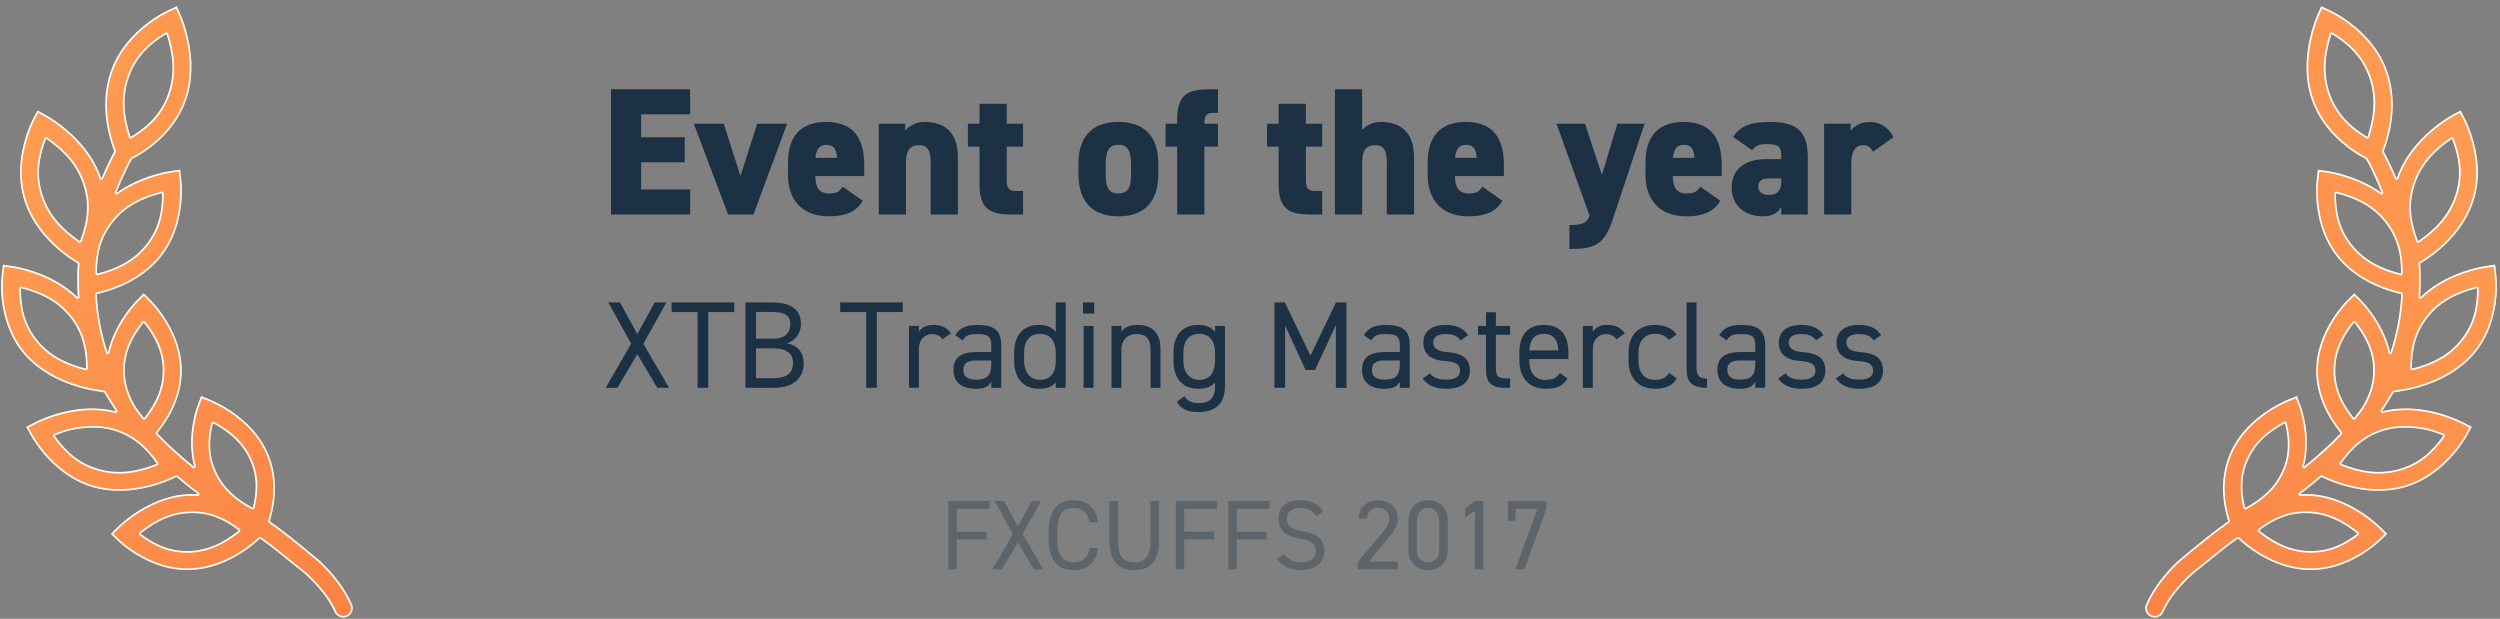 <?xml version="1.0" encoding="UTF-8" standalone="no"?>
<svg width="303px" height="75px" viewBox="0 0 303 75" version="1.1" xmlns="http://www.w3.org/2000/svg" xmlns:xlink="http://www.w3.org/1999/xlink">
    <rect x="0" y="0" width="303" height="75" fill="#808080" stroke="none"/>
    <!-- Generator: Sketch 48.2 (47327) - http://www.bohemiancoding.com/sketch -->
    <title>award_masterclass</title>
    <desc>Created with Sketch.</desc>
    <defs>
        <linearGradient x1="100%" y1="100%" x2="1.672%" y2="0%" id="linearGradient-1">
            <stop stop-color="#F98344" offset="0%"></stop>
            <stop stop-color="#FF9F54" offset="100%"></stop>
        </linearGradient>
        <path d="M21.437,0.756 L20.366,1.255 C20.366,1.255 15.232,3.548 13.455,8.571 C11.953,12.814 13.376,17.042 13.875,18.316 C13.63,18.756 13.07,19.809 12.281,21.645 C10.632,16.649 5.576,13.962 5.576,13.962 L4.544,13.391 L3.997,14.437 C3.997,14.437 1.342,19.338 2.974,24.364 C4.479,28.997 8.755,31.547 9.44,31.934 C9.369,32.665 9.361,33.28 9.37,33.774 C9.364,34.664 9.391,35.364 9.436,36.052 C6.186,32.857 1.523,32.254 1.523,32.254 L0.356,32.083 L0.214,33.257 C0.214,33.257 -0.524,38.619 2.686,42.633 C5.898,46.647 11.446,47.354 11.446,47.354 L12.614,47.525 C13.069,48.294 13.556,49.093 14.071,49.866 C12.883,49.558 11.699,49.467 10.587,49.517 C7.052,49.678 4.229,51.197 4.229,51.197 L3.181,51.739 L3.748,52.774 C3.748,52.774 6.319,57.654 11.354,59.074 C16.363,60.486 21.337,57.829 21.389,57.801 C22.067,58.369 22.747,58.936 23.438,59.467 C23.637,59.62 23.837,59.762 24.036,59.913 C23.705,59.887 23.367,59.874 23.022,59.883 C18.051,60.016 14.276,63.875 14.276,63.875 L13.432,64.703 L14.282,65.524 C14.282,65.524 17.979,69.22 22.95,69.089 C27.575,68.965 31.032,65.732 31.51,65.265 C32.823,66.2 33.545,66.788 37,69.572 C38.591,71.046 39.834,72.548 40.554,74.165 C40.721,74.541 41.076,74.799 41.485,74.843 C41.894,74.886 42.296,74.708 42.538,74.375 C42.78,74.042 42.826,73.605 42.659,73.229 C41.799,71.298 40.463,69.605 38.831,68.027 C35.848,65.524 34.217,64.242 32.686,63.176 C33.082,61.942 34.014,58.28 32.349,54.683 C30.329,50.317 25.465,48.449 25.465,48.449 L24.372,48.004 L23.953,49.108 C23.953,49.108 22.511,52.74 23.539,56.586 C21.966,55.314 20.447,53.976 19.062,52.504 C20.174,51.132 22.03,48.349 22.03,44.909 C22.03,40.021 18.238,36.372 18.238,36.372 L17.424,35.555 L16.61,36.372 C16.61,36.372 13.891,39 13.061,42.777 C12.335,40.634 11.865,38.275 11.723,35.647 C13.46,35.248 17.115,34.094 19.496,31.118 C22.706,27.104 21.967,21.742 21.967,21.742 L21.826,20.568 L20.658,20.739 C20.658,20.739 17.136,21.193 14.08,23.41 C15.009,21.098 15.785,19.632 15.974,19.286 C16.836,18.861 20.949,16.657 22.545,12.147 C24.323,7.124 21.909,1.84 21.909,1.84 L21.437,0.756 Z M20.177,4.107 C20.656,5.579 21.421,8.417 20.373,11.38 C19.34,14.299 17.103,15.839 15.823,16.612 C15.344,15.139 14.579,12.302 15.627,9.338 C16.66,6.42 18.897,4.879 20.177,4.107 Z M5.585,16.816 C6.854,17.691 9.151,19.453 10.108,22.401 C11.051,25.304 10.228,27.852 9.688,29.238 C8.418,28.363 6.122,26.601 5.165,23.653 C4.222,20.75 5.044,18.202 5.585,16.816 Z M19.644,23.41 C19.655,24.872 19.511,27.408 17.696,29.679 C15.849,31.988 13.219,32.8 11.75,33.169 C11.739,31.708 11.883,29.17 13.7,26.899 C15.547,24.589 18.176,23.779 19.644,23.41 Z M2.538,34.926 C4.007,35.295 6.635,36.105 8.482,38.414 C10.299,40.685 10.443,43.223 10.432,44.684 C8.963,44.315 6.333,43.503 4.485,41.194 C2.671,38.923 2.527,36.387 2.538,34.926 Z M17.424,39.089 C18.313,40.203 19.727,42.216 19.727,44.909 C19.727,47.569 18.351,49.557 17.46,50.68 C17.134,50.277 16.817,49.864 16.511,49.441 C15.799,48.301 15.121,46.773 15.121,44.909 C15.121,42.216 16.535,40.203 17.424,39.089 Z M25.811,51.285 C27.083,51.975 29.154,53.261 30.26,55.651 C31.344,57.994 30.972,60.21 30.644,61.563 C29.372,60.874 27.302,59.588 26.196,57.198 C25.111,54.854 25.484,52.638 25.811,51.285 Z M10.718,51.845 C11.684,51.792 12.69,51.86 13.657,52.133 C16.543,52.947 18.179,55 19.028,56.211 C17.604,56.775 14.912,57.683 11.979,56.856 C9.094,56.043 7.457,53.99 6.609,52.779 C7.563,52.4 8.753,51.953 10.718,51.845 Z M23.083,62.186 C25.825,62.113 27.819,63.43 28.955,64.294 C27.795,65.216 25.68,66.714 22.889,66.788 C20.147,66.86 18.151,65.542 17.015,64.678 C18.174,63.756 20.291,62.261 23.083,62.186 Z" id="path-2"></path>
        <linearGradient x1="100%" y1="100%" x2="2.328%" y2="0.668%" id="linearGradient-3">
            <stop stop-color="#F98344" offset="0%"></stop>
            <stop stop-color="#FF9F54" offset="100%"></stop>
        </linearGradient>
        <path d="M21.437,0.756 L20.366,1.255 C20.366,1.255 15.232,3.548 13.455,8.571 C11.953,12.814 13.376,17.042 13.875,18.316 C13.63,18.756 13.07,19.809 12.281,21.645 C10.632,16.649 5.576,13.962 5.576,13.962 L4.544,13.391 L3.997,14.437 C3.997,14.437 1.342,19.338 2.974,24.364 C4.479,28.997 8.755,31.547 9.44,31.934 C9.369,32.665 9.361,33.28 9.37,33.774 C9.364,34.664 9.391,35.364 9.436,36.052 C6.186,32.857 1.523,32.254 1.523,32.254 L0.356,32.083 L0.214,33.257 C0.214,33.257 -0.524,38.619 2.686,42.633 C5.898,46.647 11.446,47.354 11.446,47.354 L12.614,47.525 C13.069,48.294 13.556,49.093 14.071,49.866 C12.883,49.558 11.699,49.467 10.587,49.517 C7.052,49.678 4.229,51.197 4.229,51.197 L3.181,51.739 L3.748,52.774 C3.748,52.774 6.319,57.654 11.354,59.074 C16.363,60.486 21.337,57.829 21.389,57.801 C22.067,58.369 22.747,58.936 23.438,59.467 C23.637,59.62 23.837,59.762 24.036,59.913 C23.705,59.887 23.367,59.874 23.022,59.883 C18.051,60.016 14.276,63.875 14.276,63.875 L13.432,64.703 L14.282,65.524 C14.282,65.524 17.979,69.22 22.95,69.089 C27.575,68.965 31.032,65.732 31.51,65.265 C32.823,66.2 33.545,66.788 37,69.572 C38.591,71.046 39.834,72.548 40.554,74.165 C40.721,74.541 41.076,74.799 41.485,74.843 C41.894,74.886 42.296,74.708 42.538,74.375 C42.78,74.042 42.826,73.605 42.659,73.229 C41.799,71.298 40.463,69.605 38.831,68.027 C35.848,65.524 34.217,64.242 32.686,63.176 C33.082,61.942 34.014,58.28 32.349,54.683 C30.329,50.317 25.465,48.449 25.465,48.449 L24.372,48.004 L23.953,49.108 C23.953,49.108 22.511,52.74 23.539,56.586 C21.966,55.314 20.447,53.976 19.062,52.504 C20.174,51.132 22.03,48.349 22.03,44.909 C22.03,40.021 18.238,36.372 18.238,36.372 L17.424,35.555 L16.61,36.372 C16.61,36.372 13.891,39 13.061,42.777 C12.335,40.634 11.865,38.275 11.723,35.647 C13.46,35.248 17.115,34.094 19.496,31.118 C22.706,27.104 21.967,21.742 21.967,21.742 L21.826,20.568 L20.658,20.739 C20.658,20.739 17.136,21.193 14.08,23.41 C15.009,21.098 15.785,19.632 15.974,19.286 C16.836,18.861 20.949,16.657 22.545,12.147 C24.323,7.124 21.909,1.84 21.909,1.84 L21.437,0.756 Z M20.177,4.107 C20.656,5.579 21.421,8.417 20.373,11.38 C19.34,14.299 17.103,15.839 15.823,16.612 C15.344,15.139 14.579,12.302 15.627,9.338 C16.66,6.42 18.897,4.879 20.177,4.107 Z M5.585,16.816 C6.854,17.691 9.151,19.453 10.108,22.401 C11.051,25.304 10.228,27.852 9.688,29.238 C8.418,28.363 6.122,26.601 5.165,23.653 C4.222,20.75 5.044,18.202 5.585,16.816 Z M19.644,23.41 C19.655,24.872 19.511,27.408 17.696,29.679 C15.849,31.988 13.219,32.8 11.75,33.169 C11.739,31.708 11.883,29.17 13.7,26.899 C15.547,24.589 18.176,23.779 19.644,23.41 Z M2.538,34.926 C4.007,35.295 6.635,36.105 8.482,38.414 C10.299,40.685 10.443,43.223 10.432,44.684 C8.963,44.315 6.333,43.503 4.485,41.194 C2.671,38.923 2.527,36.387 2.538,34.926 Z M17.424,39.089 C18.313,40.203 19.727,42.216 19.727,44.909 C19.727,47.569 18.351,49.557 17.46,50.68 C17.134,50.277 16.817,49.864 16.511,49.441 C15.799,48.301 15.121,46.773 15.121,44.909 C15.121,42.216 16.535,40.203 17.424,39.089 Z M25.811,51.285 C27.083,51.975 29.154,53.261 30.26,55.651 C31.344,57.994 30.972,60.21 30.644,61.563 C29.372,60.874 27.302,59.588 26.196,57.198 C25.111,54.854 25.484,52.638 25.811,51.285 Z M10.718,51.845 C11.684,51.792 12.69,51.86 13.657,52.133 C16.543,52.947 18.179,55 19.028,56.211 C17.604,56.775 14.912,57.683 11.979,56.856 C9.094,56.043 7.457,53.99 6.609,52.779 C7.563,52.4 8.753,51.953 10.718,51.845 Z M23.083,62.186 C25.825,62.113 27.819,63.43 28.955,64.294 C27.795,65.216 25.68,66.714 22.889,66.788 C20.147,66.86 18.151,65.542 17.015,64.678 C18.174,63.756 20.291,62.261 23.083,62.186 Z" id="path-4"></path>
    </defs>
    <g id="Page-1" stroke="none" stroke-width="1" fill="none" fill-rule="evenodd">
        <g id="award_masterclass">
            <g id="Laur-Copy" fill-rule="nonzero">
                <g id="icons8-laurel_wreath">
                    <g id="Shape">
                        <use fill="url(#linearGradient-1)" fill-rule="evenodd" xlink:href="#path-2"></use>
                        <path stroke="#FFFFFF" stroke-width="0.2" d="M21.386,0.89 L20.407,1.346 C20.35,1.372 20.242,1.424 20.089,1.502 C19.835,1.634 19.551,1.794 19.245,1.981 C18.371,2.517 17.496,3.169 16.68,3.939 C15.263,5.278 14.176,6.831 13.549,8.604 C12.372,11.929 12.825,15.361 13.963,18.365 C13.544,19.114 13.015,20.191 12.373,21.684 L12.186,21.676 C11.594,19.883 10.524,18.265 9.114,16.828 C8.329,16.029 7.488,15.337 6.647,14.753 C6.353,14.549 6.08,14.374 5.835,14.226 C5.749,14.175 5.673,14.131 5.608,14.094 C5.572,14.074 5.572,14.074 5.549,14.061 C5.54,14.056 5.54,14.056 5.534,14.053 C5.532,14.052 5.532,14.052 5.53,14.051 C5.53,14.051 5.53,14.051 5.53,14.051 C5.529,14.05 5.529,14.05 5.529,14.05 L5.528,14.05 L4.585,13.528 L4.085,14.484 C4.038,14.572 3.954,14.74 3.846,14.982 C3.665,15.385 3.484,15.845 3.315,16.352 C2.441,18.977 2.224,21.732 3.069,24.333 C3.729,26.366 4.966,28.145 6.583,29.669 C7.179,30.23 7.796,30.727 8.41,31.158 C8.83,31.453 9.193,31.68 9.489,31.847 L9.54,31.944 C9.477,32.582 9.459,33.164 9.47,33.775 C9.464,34.587 9.486,35.273 9.535,36.046 L9.365,36.124 C7.955,34.737 6.18,33.732 4.228,33.049 C3.544,32.81 2.887,32.628 2.281,32.496 C1.918,32.416 1.654,32.371 1.509,32.353 L0.443,32.197 L0.314,33.27 C0.305,33.335 0.291,33.46 0.278,33.637 C0.128,35.595 0.361,37.886 1.284,40.066 C1.667,40.973 2.158,41.812 2.764,42.571 C3.637,43.662 4.734,44.57 6.003,45.312 C7.197,46.01 8.476,46.524 9.756,46.882 C10.204,47.007 10.62,47.104 10.993,47.176 C11.216,47.219 11.375,47.244 11.461,47.255 L12.7,47.474 C13.239,48.385 13.695,49.122 14.154,49.811 L14.046,49.963 C12.929,49.673 11.767,49.564 10.592,49.617 C9.056,49.687 7.541,50.015 6.115,50.512 C5.616,50.686 5.164,50.869 4.767,51.049 C4.529,51.156 4.363,51.239 4.275,51.286 L3.318,51.781 L3.836,52.727 C3.863,52.778 3.917,52.874 3.998,53.01 C4.134,53.236 4.297,53.489 4.487,53.761 C5.03,54.539 5.68,55.317 6.436,56.043 C7.877,57.427 9.526,58.454 11.381,58.977 C13.555,59.59 15.88,59.489 18.205,58.881 C19.022,58.667 19.782,58.404 20.465,58.118 C20.705,58.017 20.92,57.921 21.105,57.831 C21.218,57.777 21.296,57.737 21.342,57.713 L21.454,57.724 C22.382,58.503 22.913,58.937 23.499,59.388 C23.591,59.458 23.667,59.515 23.829,59.634 C23.966,59.735 24.022,59.777 24.097,59.833 L24.029,60.012 C23.67,59.985 23.343,59.975 23.025,59.983 C20.902,60.04 18.841,60.774 16.92,61.963 C16.218,62.397 15.584,62.862 15.03,63.328 C14.698,63.606 14.467,63.823 14.346,63.947 L13.576,64.702 L14.353,65.453 C14.462,65.562 14.674,65.755 14.979,66.004 C15.488,66.419 16.072,66.834 16.723,67.222 C18.66,68.376 20.761,69.046 22.948,68.989 C24.973,68.935 26.921,68.285 28.734,67.22 C29.4,66.829 30.01,66.403 30.559,65.964 C30.93,65.667 31.222,65.406 31.44,65.194 L31.568,65.184 C31.753,65.315 31.92,65.436 32.081,65.554 C32.157,65.609 32.157,65.609 32.232,65.665 C33.105,66.309 33.531,66.648 37.068,69.499 C38.779,71.084 39.958,72.582 40.645,74.124 C40.797,74.468 41.122,74.704 41.495,74.743 C41.869,74.783 42.236,74.62 42.457,74.316 C42.678,74.012 42.72,73.613 42.567,73.27 C41.763,71.463 40.507,69.786 38.766,68.104 C35.83,65.639 34.181,64.338 32.629,63.258 L32.591,63.145 C33.424,60.545 33.57,57.559 32.258,54.725 C31.588,53.277 30.561,52.009 29.274,50.915 C28.432,50.2 27.53,49.601 26.628,49.115 C26.312,48.945 26.019,48.801 25.756,48.682 C25.599,48.611 25.488,48.565 25.427,48.542 L24.429,48.135 L24.046,49.145 C24.022,49.205 23.98,49.321 23.926,49.488 C23.835,49.767 23.744,50.086 23.659,50.44 C23.183,52.421 23.094,54.533 23.636,56.56 L23.477,56.664 C21.719,55.243 20.268,53.932 18.989,52.573 L18.984,52.441 C20.742,50.272 21.93,47.717 21.93,44.909 C21.93,42.791 21.225,40.75 20.049,38.86 C19.637,38.198 19.196,37.603 18.755,37.083 C18.49,36.772 18.285,36.556 18.168,36.442 L17.424,35.697 L16.68,36.444 C16.564,36.556 16.359,36.773 16.095,37.084 C15.654,37.605 15.213,38.202 14.802,38.865 C14.035,40.101 13.461,41.42 13.159,42.798 L12.966,42.809 C12.214,40.588 11.761,38.214 11.623,35.653 L11.7,35.55 C14.661,34.868 17.495,33.459 19.418,31.055 C20.809,29.315 21.567,27.198 21.836,24.913 C21.93,24.112 21.956,23.347 21.933,22.645 C21.918,22.225 21.891,21.92 21.868,21.754 L21.739,20.681 L20.671,20.838 C20.587,20.849 20.429,20.874 20.205,20.917 C19.833,20.99 19.417,21.087 18.969,21.213 C17.689,21.573 16.41,22.089 15.216,22.789 C14.843,23.007 14.483,23.241 14.139,23.491 L13.987,23.373 C14.402,22.34 14.816,21.401 15.214,20.567 C15.486,19.999 15.717,19.546 15.929,19.196 C16.818,18.758 17.861,18.098 18.919,17.173 C20.512,15.78 21.748,14.099 22.451,12.114 C22.533,11.883 22.607,11.648 22.673,11.411 C23.362,8.928 23.18,6.268 22.457,3.713 C22.317,3.217 22.167,2.767 22.017,2.371 C21.927,2.133 21.857,1.968 21.817,1.88 L21.386,0.89 Z M20.272,4.076 C21.107,6.643 21.329,8.977 20.467,11.414 C19.614,13.824 18.05,15.384 15.875,16.697 L15.728,16.642 C14.893,14.075 14.671,11.741 15.533,9.305 C16.386,6.895 17.95,5.334 20.125,4.021 L20.272,4.076 Z M5.642,16.734 C7.844,18.251 9.415,19.944 10.203,22.37 C10.982,24.769 10.696,26.929 9.781,29.274 L9.631,29.32 C7.429,27.803 5.857,26.11 5.07,23.684 C4.29,21.285 4.576,19.125 5.492,16.78 L5.642,16.734 Z M19.744,23.41 C19.761,25.829 19.28,27.858 17.774,29.741 C16.249,31.647 14.275,32.638 11.774,33.266 L11.65,33.17 C11.632,30.75 12.115,28.72 13.622,26.836 C15.147,24.93 17.117,23.942 19.62,23.313 L19.744,23.41 Z M2.562,34.829 C5.065,35.458 7.036,36.446 8.56,38.351 C10.067,40.235 10.549,42.265 10.532,44.685 L10.408,44.781 C7.907,44.153 5.932,43.162 4.407,41.256 C2.902,39.373 2.42,37.344 2.438,34.925 L2.562,34.829 Z M17.502,39.026 C18.971,40.868 19.827,42.672 19.827,44.909 C19.827,47.125 18.985,48.919 17.539,50.742 L17.382,50.743 C17.048,50.329 16.73,49.915 16.426,49.494 C15.533,48.063 15.021,46.564 15.021,44.909 C15.021,42.672 15.878,40.868 17.346,39.026 L17.502,39.026 Z M25.859,51.197 C27.932,52.321 29.431,53.62 30.35,55.609 C31.258,57.569 31.26,59.441 30.741,61.587 L30.597,61.651 C28.523,60.527 27.025,59.229 26.105,57.24 C25.197,55.28 25.195,53.407 25.714,51.262 L25.859,51.197 Z M10.712,51.745 C11.766,51.687 12.764,51.777 13.684,52.037 C16.073,52.71 17.686,54.122 19.11,56.153 L19.065,56.304 C16.612,57.276 14.368,57.634 11.952,56.952 C9.564,56.279 7.95,54.867 6.527,52.836 L6.572,52.686 C8.039,52.104 9.069,51.836 10.712,51.745 Z M23.08,62.086 C25.363,62.026 27.173,62.813 29.016,64.214 L29.017,64.372 C27.084,65.909 25.205,66.826 22.892,66.888 C20.609,66.948 18.799,66.16 16.954,64.758 L16.953,64.6 C18.881,63.066 20.766,62.148 23.08,62.086 Z"></path>
                    </g>
                </g>
                <g id="icons8-laurel_wreath-copy-4" transform="translate(281.258, 37.5) scale(-1, 1) translate(-281.258, -37.5) translate(259.758, 0)">
                    <g id="Shape">
                        <use fill="url(#linearGradient-3)" fill-rule="evenodd" xlink:href="#path-4"></use>
                        <path stroke="#FFFFFF" stroke-width="0.2" d="M21.386,0.89 L20.407,1.346 C20.35,1.372 20.242,1.424 20.089,1.502 C19.835,1.634 19.551,1.794 19.245,1.981 C18.371,2.517 17.496,3.169 16.68,3.939 C15.263,5.278 14.176,6.831 13.549,8.604 C12.372,11.929 12.825,15.361 13.963,18.365 C13.544,19.114 13.015,20.191 12.373,21.684 L12.186,21.676 C11.594,19.883 10.524,18.265 9.114,16.828 C8.329,16.029 7.488,15.337 6.647,14.753 C6.353,14.549 6.08,14.374 5.835,14.226 C5.749,14.175 5.673,14.131 5.608,14.094 C5.572,14.074 5.572,14.074 5.549,14.061 C5.54,14.056 5.54,14.056 5.534,14.053 C5.532,14.052 5.532,14.052 5.53,14.051 C5.53,14.051 5.53,14.051 5.53,14.051 C5.529,14.05 5.529,14.05 5.529,14.05 L5.528,14.05 L4.585,13.528 L4.085,14.484 C4.038,14.572 3.954,14.74 3.846,14.982 C3.665,15.385 3.484,15.845 3.315,16.352 C2.441,18.977 2.224,21.732 3.069,24.333 C3.729,26.366 4.966,28.145 6.583,29.669 C7.179,30.23 7.796,30.727 8.41,31.158 C8.83,31.453 9.193,31.68 9.489,31.847 L9.54,31.944 C9.477,32.582 9.459,33.164 9.47,33.775 C9.464,34.587 9.486,35.273 9.535,36.046 L9.365,36.124 C7.955,34.737 6.18,33.732 4.228,33.049 C3.544,32.81 2.887,32.628 2.281,32.496 C1.918,32.416 1.654,32.371 1.509,32.353 L0.443,32.197 L0.314,33.27 C0.305,33.335 0.291,33.46 0.278,33.637 C0.128,35.595 0.361,37.886 1.284,40.066 C1.667,40.973 2.158,41.812 2.764,42.571 C3.637,43.662 4.734,44.57 6.003,45.312 C7.197,46.01 8.476,46.524 9.756,46.882 C10.204,47.007 10.62,47.104 10.993,47.176 C11.216,47.219 11.375,47.244 11.461,47.255 L12.7,47.474 C13.239,48.385 13.695,49.122 14.154,49.811 L14.046,49.963 C12.929,49.673 11.767,49.564 10.592,49.617 C9.056,49.687 7.541,50.015 6.115,50.512 C5.616,50.686 5.164,50.869 4.767,51.049 C4.529,51.156 4.363,51.239 4.275,51.286 L3.318,51.781 L3.836,52.727 C3.863,52.778 3.917,52.874 3.998,53.01 C4.134,53.236 4.297,53.489 4.487,53.761 C5.03,54.539 5.68,55.317 6.436,56.043 C7.877,57.427 9.526,58.454 11.381,58.977 C13.555,59.59 15.88,59.489 18.205,58.881 C19.022,58.667 19.782,58.404 20.465,58.118 C20.705,58.017 20.92,57.921 21.105,57.831 C21.218,57.777 21.296,57.737 21.342,57.713 L21.454,57.724 C22.382,58.503 22.913,58.937 23.499,59.388 C23.591,59.458 23.667,59.515 23.829,59.634 C23.966,59.735 24.022,59.777 24.097,59.833 L24.029,60.012 C23.67,59.985 23.343,59.975 23.025,59.983 C20.902,60.04 18.841,60.774 16.92,61.963 C16.218,62.397 15.584,62.862 15.03,63.328 C14.698,63.606 14.467,63.823 14.346,63.947 L13.576,64.702 L14.353,65.453 C14.462,65.562 14.674,65.755 14.979,66.004 C15.488,66.419 16.072,66.834 16.723,67.222 C18.66,68.376 20.761,69.046 22.948,68.989 C24.973,68.935 26.921,68.285 28.734,67.22 C29.4,66.829 30.01,66.403 30.559,65.964 C30.93,65.667 31.222,65.406 31.44,65.194 L31.568,65.184 C31.753,65.315 31.92,65.436 32.081,65.554 C32.157,65.609 32.157,65.609 32.232,65.665 C33.105,66.309 33.531,66.648 37.068,69.499 C38.779,71.084 39.958,72.582 40.645,74.124 C40.797,74.468 41.122,74.704 41.495,74.743 C41.869,74.783 42.236,74.62 42.457,74.316 C42.678,74.012 42.72,73.613 42.567,73.27 C41.763,71.463 40.507,69.786 38.766,68.104 C35.83,65.639 34.181,64.338 32.629,63.258 L32.591,63.145 C33.424,60.545 33.57,57.559 32.258,54.725 C31.588,53.277 30.561,52.009 29.274,50.915 C28.432,50.2 27.53,49.601 26.628,49.115 C26.312,48.945 26.019,48.801 25.756,48.682 C25.599,48.611 25.488,48.565 25.427,48.542 L24.429,48.135 L24.046,49.145 C24.022,49.205 23.98,49.321 23.926,49.488 C23.835,49.767 23.744,50.086 23.659,50.44 C23.183,52.421 23.094,54.533 23.636,56.56 L23.477,56.664 C21.719,55.243 20.268,53.932 18.989,52.573 L18.984,52.441 C20.742,50.272 21.93,47.717 21.93,44.909 C21.93,42.791 21.225,40.75 20.049,38.86 C19.637,38.198 19.196,37.603 18.755,37.083 C18.49,36.772 18.285,36.556 18.168,36.442 L17.424,35.697 L16.68,36.444 C16.564,36.556 16.359,36.773 16.095,37.084 C15.654,37.605 15.213,38.202 14.802,38.865 C14.035,40.101 13.461,41.42 13.159,42.798 L12.966,42.809 C12.214,40.588 11.761,38.214 11.623,35.653 L11.7,35.55 C14.661,34.868 17.495,33.459 19.418,31.055 C20.809,29.315 21.567,27.198 21.836,24.913 C21.93,24.112 21.956,23.347 21.933,22.645 C21.918,22.225 21.891,21.92 21.868,21.754 L21.739,20.681 L20.671,20.838 C20.587,20.849 20.429,20.874 20.205,20.917 C19.833,20.99 19.417,21.087 18.969,21.213 C17.689,21.573 16.41,22.089 15.216,22.789 C14.843,23.007 14.483,23.241 14.139,23.491 L13.987,23.373 C14.402,22.34 14.816,21.401 15.214,20.567 C15.486,19.999 15.717,19.546 15.929,19.196 C16.818,18.758 17.861,18.098 18.919,17.173 C20.512,15.78 21.748,14.099 22.451,12.114 C22.533,11.883 22.607,11.648 22.673,11.411 C23.362,8.928 23.18,6.268 22.457,3.713 C22.317,3.217 22.167,2.767 22.017,2.371 C21.927,2.133 21.857,1.968 21.817,1.88 L21.386,0.89 Z M20.272,4.076 C21.107,6.643 21.329,8.977 20.467,11.414 C19.614,13.824 18.05,15.384 15.875,16.697 L15.728,16.642 C14.893,14.075 14.671,11.741 15.533,9.305 C16.386,6.895 17.95,5.334 20.125,4.021 L20.272,4.076 Z M5.642,16.734 C7.844,18.251 9.415,19.944 10.203,22.37 C10.982,24.769 10.696,26.929 9.781,29.274 L9.631,29.32 C7.429,27.803 5.857,26.11 5.07,23.684 C4.29,21.285 4.576,19.125 5.492,16.78 L5.642,16.734 Z M19.744,23.41 C19.761,25.829 19.28,27.858 17.774,29.741 C16.249,31.647 14.275,32.638 11.774,33.266 L11.65,33.17 C11.632,30.75 12.115,28.72 13.622,26.836 C15.147,24.93 17.117,23.942 19.62,23.313 L19.744,23.41 Z M2.562,34.829 C5.065,35.458 7.036,36.446 8.56,38.351 C10.067,40.235 10.549,42.265 10.532,44.685 L10.408,44.781 C7.907,44.153 5.932,43.162 4.407,41.256 C2.902,39.373 2.42,37.344 2.438,34.925 L2.562,34.829 Z M17.502,39.026 C18.971,40.868 19.827,42.672 19.827,44.909 C19.827,47.125 18.985,48.919 17.539,50.742 L17.382,50.743 C17.048,50.329 16.73,49.915 16.426,49.494 C15.533,48.063 15.021,46.564 15.021,44.909 C15.021,42.672 15.878,40.868 17.346,39.026 L17.502,39.026 Z M25.859,51.197 C27.932,52.321 29.431,53.62 30.35,55.609 C31.258,57.569 31.26,59.441 30.741,61.587 L30.597,61.651 C28.523,60.527 27.025,59.229 26.105,57.24 C25.197,55.28 25.195,53.407 25.714,51.262 L25.859,51.197 Z M10.712,51.745 C11.766,51.687 12.764,51.777 13.684,52.037 C16.073,52.71 17.686,54.122 19.11,56.153 L19.065,56.304 C16.612,57.276 14.368,57.634 11.952,56.952 C9.564,56.279 7.95,54.867 6.527,52.836 L6.572,52.686 C8.039,52.104 9.069,51.836 10.712,51.745 Z M23.08,62.086 C25.363,62.026 27.173,62.813 29.016,64.214 L29.017,64.372 C27.084,65.909 25.205,66.826 22.892,66.888 C20.609,66.948 18.799,66.16 16.954,64.758 L16.953,64.6 C18.881,63.066 20.766,62.148 23.08,62.086 Z"></path>
                    </g>
                </g>
            </g>
            <path d="M74.055,10.82 L83.647,10.82 L83.647,13.856 L77.707,13.856 L77.707,16.628 L82.987,16.628 L82.987,19.664 L77.707,19.664 L77.707,22.964 L83.647,22.964 L83.647,26 L74.055,26 L74.055,10.82 Z M91.765,15 L95.395,15 L91.325,26 L88.245,26 L84.087,15 L87.717,15 L89.741,21.336 L91.765,15 Z M102.149,22.634 L104.569,24.328 C103.799,25.67 102.479,26.22 100.477,26.22 C97.001,26.22 95.505,23.976 95.505,21.248 L95.505,19.708 C95.505,16.298 97.265,14.78 100.125,14.78 C103.315,14.78 104.745,16.606 104.745,20.038 L104.745,21.336 L98.805,21.336 C98.849,22.59 99.157,23.448 100.499,23.448 C101.533,23.448 101.753,23.14 102.149,22.634 Z M100.147,17.552 C99.289,17.552 98.915,18.146 98.827,19.136 L101.445,19.136 C101.379,17.926 100.917,17.552 100.147,17.552 Z M106.505,26 L106.505,15 L109.717,15 L109.717,15.836 C110.069,15.396 110.883,14.78 112.049,14.78 C114.205,14.78 116.097,15.748 116.097,19.092 L116.097,26 L112.797,26 L112.797,19.73 C112.797,18.256 112.445,17.596 111.389,17.596 C110.245,17.596 109.805,18.3 109.805,19.708 L109.805,26 L106.505,26 Z M117.307,17.772 L117.307,15 L118.715,15 L118.715,12.58 L122.015,12.58 L122.015,15 L123.995,15 L123.995,17.772 L122.015,17.772 L122.015,21.886 C122.015,22.766 122.257,23.14 123.071,23.14 L123.995,23.14 L123.995,26 L122.697,26 C120.013,26 118.715,25.406 118.715,22.304 L118.715,17.772 L117.307,17.772 Z M140.385,19.84 L140.385,21.116 C140.385,24.196 138.933,26.22 135.545,26.22 C132.201,26.22 130.705,24.196 130.705,21.116 L130.705,19.84 C130.705,16.474 132.465,14.78 135.545,14.78 C138.669,14.78 140.385,16.474 140.385,19.84 Z M135.545,23.448 C136.909,23.448 137.085,22.414 137.085,20.962 L137.085,19.994 C137.085,18.366 136.733,17.552 135.545,17.552 C134.357,17.552 134.005,18.366 134.005,19.994 L134.005,20.962 C134.005,22.414 134.181,23.448 135.545,23.448 Z M141.265,15 L142.673,15 L142.673,14.516 C142.673,11.414 143.971,10.82 146.655,10.82 L147.623,10.82 L147.623,13.68 L147.029,13.68 C146.215,13.68 145.973,14.054 145.973,14.934 L145.973,15 L147.623,15 L147.623,17.772 L145.973,17.772 L145.973,26 L142.673,26 L142.673,17.772 L141.265,17.772 L141.265,15 Z M153.563,17.772 L153.563,15 L154.971,15 L154.971,12.58 L158.271,12.58 L158.271,15 L160.251,15 L160.251,17.772 L158.271,17.772 L158.271,21.886 C158.271,22.766 158.513,23.14 159.327,23.14 L160.251,23.14 L160.251,26 L158.953,26 C156.269,26 154.971,25.406 154.971,22.304 L154.971,17.772 L153.563,17.772 Z M161.791,26 L161.791,10.82 L165.091,10.82 L165.091,15.748 C165.443,15.33 166.235,14.78 167.335,14.78 C169.491,14.78 171.383,15.748 171.383,19.092 L171.383,26 L168.083,26 L168.083,19.73 C168.083,18.256 167.731,17.596 166.675,17.596 C165.531,17.596 165.091,18.3 165.091,19.708 L165.091,26 L161.791,26 Z M179.677,22.634 L182.097,24.328 C181.327,25.67 180.007,26.22 178.005,26.22 C174.529,26.22 173.033,23.976 173.033,21.248 L173.033,19.708 C173.033,16.298 174.793,14.78 177.653,14.78 C180.843,14.78 182.273,16.606 182.273,20.038 L182.273,21.336 L176.333,21.336 C176.377,22.59 176.685,23.448 178.027,23.448 C179.061,23.448 179.281,23.14 179.677,22.634 Z M177.675,17.552 C176.817,17.552 176.443,18.146 176.355,19.136 L178.973,19.136 C178.907,17.926 178.445,17.552 177.675,17.552 Z M188.653,15 L192.107,15 L194.153,21.204 L196.023,15 L199.323,15 L195.473,26.572 C194.439,29.674 193.295,30.18 190.215,30.18 L190.215,27.276 C191.733,27.276 192.305,27.056 192.657,26.154 L188.653,15 Z M206.077,22.634 L208.497,24.328 C207.727,25.67 206.407,26.22 204.405,26.22 C200.929,26.22 199.433,23.976 199.433,21.248 L199.433,19.708 C199.433,16.298 201.193,14.78 204.053,14.78 C207.243,14.78 208.673,16.606 208.673,20.038 L208.673,21.336 L202.733,21.336 C202.777,22.59 203.085,23.448 204.427,23.448 C205.461,23.448 205.681,23.14 206.077,22.634 Z M204.075,17.552 C203.217,17.552 202.843,18.146 202.755,19.136 L205.373,19.136 C205.307,17.926 204.845,17.552 204.075,17.552 Z M209.883,22.722 C209.883,20.412 211.643,19.29 213.931,19.29 L215.889,19.29 L215.889,18.96 C215.889,17.882 215.691,17.464 214.151,17.464 C213.205,17.464 212.765,17.64 212.369,18.212 L210.059,16.606 C210.917,15.242 212.193,14.78 214.525,14.78 C217.385,14.78 219.101,15.594 219.101,18.982 L219.101,26 L215.889,26 L215.889,25.098 C215.515,25.692 214.921,26.22 213.711,26.22 C211.555,26.22 209.883,25.032 209.883,22.722 Z M215.889,21.952 L215.889,21.622 L214.393,21.622 C213.557,21.622 213.095,21.908 213.095,22.634 C213.095,23.272 213.601,23.624 214.437,23.624 C215.537,23.624 215.889,22.964 215.889,21.952 Z M229.485,16.628 L227.021,18.388 C226.823,18.058 226.515,17.596 225.877,17.596 C224.931,17.596 224.381,18.256 224.381,19.73 L224.381,26 L221.081,26 L221.081,15 L224.293,15 L224.293,15.836 C224.623,15.418 225.349,14.78 226.603,14.78 C227.857,14.78 228.847,15.396 229.485,16.628 Z M74.83,47 L73.405,47 L76.495,41.66 L73.72,36.65 L75.145,36.65 L77.245,40.49 L79.345,36.65 L80.77,36.65 L77.98,41.66 L81.085,47 L79.66,47 L77.245,42.935 L74.83,47 Z M81.4,36.65 L88.99,36.65 L88.99,37.82 L85.84,37.82 L85.84,47 L84.55,47 L84.55,37.82 L81.4,37.82 L81.4,36.65 Z M90.34,36.65 L93.505,36.65 C95.92,36.65 97.075,37.565 97.075,39.29 C97.075,40.37 96.37,41.36 95.365,41.6 C96.67,41.84 97.405,42.71 97.405,44.03 C97.405,45.53 96.49,47 93.835,47 L90.34,47 L90.34,36.65 Z M91.63,42.215 L91.63,45.83 L93.835,45.83 C95.395,45.83 96.115,45.155 96.115,44.03 C96.115,42.785 95.305,42.215 93.595,42.215 L91.63,42.215 Z M91.63,37.805 L91.63,41.045 L93.73,41.045 C95.185,41.045 95.785,40.31 95.785,39.29 C95.785,38.375 95.32,37.805 93.505,37.805 L91.63,37.805 Z M101.83,36.65 L109.42,36.65 L109.42,37.82 L106.27,37.82 L106.27,47 L104.98,47 L104.98,37.82 L101.83,37.82 L101.83,36.65 Z M115.255,40.4 L114.235,41.12 C113.92,40.685 113.53,40.49 112.975,40.49 C112.06,40.49 111.37,41.18 111.37,42.305 L111.37,47 L110.17,47 L110.17,39.5 L111.37,39.5 L111.37,40.235 C111.685,39.71 112.195,39.38 113.11,39.38 C114.13,39.38 114.775,39.725 115.255,40.4 Z M115.555,44.81 C115.555,43.19 116.71,42.665 118.36,42.665 L120.145,42.665 L120.145,41.795 C120.145,40.73 119.65,40.49 118.48,40.49 C117.58,40.49 117.1,40.565 116.68,41.255 L115.78,40.625 C116.305,39.755 117.07,39.38 118.495,39.38 C120.4,39.38 121.345,39.995 121.345,41.795 L121.345,47 L120.145,47 L120.145,46.265 C119.725,46.955 119.215,47.12 118.24,47.12 C116.5,47.12 115.555,46.265 115.555,44.81 Z M120.145,44.12 L120.145,43.685 L118.36,43.685 C117.175,43.685 116.755,44.09 116.755,44.84 C116.755,45.68 117.355,46.01 118.24,46.01 C119.35,46.01 120.145,45.8 120.145,44.12 Z M127.96,40.25 L127.96,36.65 L129.16,36.65 L129.16,47 L127.96,47 L127.96,46.34 C127.555,46.865 126.91,47.12 125.92,47.12 C123.88,47.12 122.92,45.68 122.92,43.73 L122.92,42.74 C122.92,40.595 124.06,39.38 125.92,39.38 C126.91,39.38 127.555,39.695 127.96,40.25 Z M126.04,46.04 C127.375,46.04 127.96,45.08 127.96,43.835 L127.96,42.74 C127.96,41.33 127.27,40.46 126.04,40.46 C124.81,40.46 124.12,41.315 124.12,42.74 L124.12,43.73 C124.12,45.005 124.765,46.04 126.04,46.04 Z M131.335,47 L131.335,39.5 L132.535,39.5 L132.535,47 L131.335,47 Z M131.26,38 L131.26,36.65 L132.61,36.65 L132.61,38 L131.26,38 Z M134.71,47 L134.71,39.5 L135.91,39.5 L135.91,40.235 C136.285,39.665 136.81,39.38 137.92,39.38 C139.525,39.38 140.65,40.22 140.65,42.32 L140.65,47 L139.45,47 L139.45,42.335 C139.45,40.82 138.625,40.49 137.74,40.49 C136.615,40.49 135.91,41.285 135.91,42.32 L135.91,47 L134.71,47 Z M147.265,40.25 L147.265,39.5 L148.465,39.5 L148.465,46.85 C148.465,48.935 147.265,49.94 145.255,49.94 C143.95,49.94 143.155,49.595 142.63,48.68 L143.56,48.02 C143.875,48.575 144.37,48.86 145.345,48.86 C146.65,48.86 147.265,48.14 147.265,46.85 L147.265,46.34 C146.86,46.865 146.215,47.12 145.225,47.12 C143.185,47.12 142.225,45.68 142.225,43.73 L142.225,42.74 C142.225,40.595 143.365,39.38 145.225,39.38 C146.215,39.38 146.86,39.695 147.265,40.25 Z M145.345,46.04 C146.725,46.04 147.265,45.02 147.265,43.73 L147.265,42.74 C147.265,41.33 146.575,40.46 145.345,40.46 C144.115,40.46 143.425,41.315 143.425,42.74 L143.425,43.73 C143.425,45.005 144.07,46.04 145.345,46.04 Z M155.725,36.65 L158.83,43.1 L161.92,36.65 L163.195,36.65 L163.195,47 L161.905,47 L161.905,39.41 L159.385,44.84 L158.23,44.84 L155.755,39.455 L155.755,47 L154.465,47 L154.465,36.65 L155.725,36.65 Z M165.07,44.81 C165.07,43.19 166.225,42.665 167.875,42.665 L169.66,42.665 L169.66,41.795 C169.66,40.73 169.165,40.49 167.995,40.49 C167.095,40.49 166.615,40.565 166.195,41.255 L165.295,40.625 C165.82,39.755 166.585,39.38 168.01,39.38 C169.915,39.38 170.86,39.995 170.86,41.795 L170.86,47 L169.66,47 L169.66,46.265 C169.24,46.955 168.73,47.12 167.755,47.12 C166.015,47.12 165.07,46.265 165.07,44.81 Z M169.66,44.12 L169.66,43.685 L167.875,43.685 C166.69,43.685 166.27,44.09 166.27,44.84 C166.27,45.68 166.87,46.01 167.755,46.01 C168.865,46.01 169.66,45.8 169.66,44.12 Z M177.925,40.625 L177.025,41.255 C176.62,40.73 176.2,40.49 175.165,40.49 C174.28,40.49 173.71,40.835 173.71,41.495 C173.71,42.35 174.46,42.605 175.45,42.68 C176.86,42.785 178.15,43.19 178.15,44.915 C178.15,46.22 177.265,47.12 175.33,47.12 C173.8,47.12 173.005,46.655 172.435,45.875 L173.32,45.245 C173.725,45.785 174.265,46.01 175.345,46.01 C176.35,46.01 176.95,45.62 176.95,44.945 C176.95,44.135 176.47,43.85 175.015,43.745 C173.755,43.655 172.51,43.145 172.51,41.51 C172.51,40.265 173.41,39.38 175.195,39.38 C176.41,39.38 177.34,39.695 177.925,40.625 Z M179.14,40.58 L179.14,39.5 L180.1,39.5 L180.1,37.85 L181.3,37.85 L181.3,39.5 L183.025,39.5 L183.025,40.58 L181.3,40.58 L181.3,44.39 C181.3,45.425 181.42,45.86 182.425,45.86 L183.025,45.86 L183.025,47 L182.38,47 C180.61,47 180.1,46.25 180.1,44.69 L180.1,40.58 L179.14,40.58 Z M189.055,45.2 L189.985,45.86 C189.46,46.775 188.665,47.12 187.36,47.12 C185.35,47.12 184.15,45.815 184.15,43.73 L184.15,42.74 C184.15,40.61 185.155,39.38 187.12,39.38 C189.1,39.38 190.09,40.595 190.09,42.74 L190.09,43.52 L185.35,43.52 L185.35,43.73 C185.35,45.02 185.965,46.04 187.27,46.04 C188.245,46.04 188.74,45.755 189.055,45.2 Z M187.12,40.46 C185.965,40.46 185.425,41.225 185.35,42.47 L188.875,42.47 C188.815,41.21 188.26,40.46 187.12,40.46 Z M196.93,40.4 L195.91,41.12 C195.595,40.685 195.205,40.49 194.65,40.49 C193.735,40.49 193.045,41.18 193.045,42.305 L193.045,47 L191.845,47 L191.845,39.5 L193.045,39.5 L193.045,40.235 C193.36,39.71 193.87,39.38 194.785,39.38 C195.805,39.38 196.45,39.725 196.93,40.4 Z M202.285,45.2 L203.215,45.86 C202.75,46.73 201.835,47.12 200.62,47.12 C198.565,47.12 197.38,45.8 197.38,43.73 L197.38,42.74 C197.38,40.61 198.595,39.38 200.62,39.38 C201.745,39.38 202.675,39.785 203.215,40.55 L202.27,41.21 C201.94,40.73 201.31,40.46 200.62,40.46 C199.33,40.46 198.58,41.33 198.58,42.74 L198.58,43.73 C198.58,45.02 199.18,46.04 200.62,46.04 C201.325,46.04 201.97,45.8 202.285,45.2 Z M204.415,44.69 L204.415,36.65 L205.615,36.65 L205.615,44.39 C205.615,45.2 205.66,45.89 206.89,45.89 L206.89,47 C205,47 204.415,46.25 204.415,44.69 Z M208.15,44.81 C208.15,43.19 209.305,42.665 210.955,42.665 L212.74,42.665 L212.74,41.795 C212.74,40.73 212.245,40.49 211.075,40.49 C210.175,40.49 209.695,40.565 209.275,41.255 L208.375,40.625 C208.9,39.755 209.665,39.38 211.09,39.38 C212.995,39.38 213.94,39.995 213.94,41.795 L213.94,47 L212.74,47 L212.74,46.265 C212.32,46.955 211.81,47.12 210.835,47.12 C209.095,47.12 208.15,46.265 208.15,44.81 Z M212.74,44.12 L212.74,43.685 L210.955,43.685 C209.77,43.685 209.35,44.09 209.35,44.84 C209.35,45.68 209.95,46.01 210.835,46.01 C211.945,46.01 212.74,45.8 212.74,44.12 Z M221.005,40.625 L220.105,41.255 C219.7,40.73 219.28,40.49 218.245,40.49 C217.36,40.49 216.79,40.835 216.79,41.495 C216.79,42.35 217.54,42.605 218.53,42.68 C219.94,42.785 221.23,43.19 221.23,44.915 C221.23,46.22 220.345,47.12 218.41,47.12 C216.88,47.12 216.085,46.655 215.515,45.875 L216.4,45.245 C216.805,45.785 217.345,46.01 218.425,46.01 C219.43,46.01 220.03,45.62 220.03,44.945 C220.03,44.135 219.55,43.85 218.095,43.745 C216.835,43.655 215.59,43.145 215.59,41.51 C215.59,40.265 216.49,39.38 218.275,39.38 C219.49,39.38 220.42,39.695 221.005,40.625 Z M227.995,40.625 L227.095,41.255 C226.69,40.73 226.27,40.49 225.235,40.49 C224.35,40.49 223.78,40.835 223.78,41.495 C223.78,42.35 224.53,42.605 225.52,42.68 C226.93,42.785 228.22,43.19 228.22,44.915 C228.22,46.22 227.335,47.12 225.4,47.12 C223.87,47.12 223.075,46.655 222.505,45.875 L223.39,45.245 C223.795,45.785 224.335,46.01 225.415,46.01 C226.42,46.01 227.02,45.62 227.02,44.945 C227.02,44.135 226.54,43.85 225.085,43.745 C223.825,43.655 222.58,43.145 222.58,41.51 C222.58,40.265 223.48,39.38 225.265,39.38 C226.48,39.38 227.41,39.695 227.995,40.625 Z" id="Event-of-the-year-XT" fill="#1D3144"></path>
            <path d="M114.94,60.72 L119.932,60.72 L119.932,61.656 L115.972,61.656 L115.972,64.44 L119.572,64.44 L119.572,65.376 L115.972,65.376 L115.972,69 L114.94,69 L114.94,60.72 Z M121.432,69 L120.292,69 L122.764,64.728 L120.544,60.72 L121.684,60.72 L123.364,63.792 L125.044,60.72 L126.184,60.72 L123.952,64.728 L126.436,69 L125.296,69 L123.364,65.748 L121.432,69 Z M133.084,63.3 L132.076,63.3 C131.788,62.004 131.128,61.56 130.108,61.56 C128.836,61.56 128.14,62.352 128.14,64.404 L128.14,65.316 C128.14,67.368 128.836,68.16 130.108,68.16 C131.188,68.16 131.8,67.632 132.076,66.42 L133.072,66.42 C132.808,68.28 131.68,69.096 130.108,69.096 C128.272,69.096 127.108,67.992 127.108,65.316 L127.108,64.404 C127.108,61.728 128.272,60.624 130.108,60.624 C131.74,60.624 132.82,61.488 133.084,63.3 Z M139.432,60.72 L140.464,60.72 L140.464,65.628 C140.464,68.076 139.3,69.096 137.464,69.096 C135.628,69.096 134.464,68.076 134.464,65.64 L134.464,60.72 L135.496,60.72 L135.496,65.64 C135.496,67.452 136.192,68.16 137.464,68.16 C138.736,68.16 139.432,67.452 139.432,65.64 L139.432,60.72 Z M142.504,60.72 L147.496,60.72 L147.496,61.656 L143.536,61.656 L143.536,64.44 L147.136,64.44 L147.136,65.376 L143.536,65.376 L143.536,69 L142.504,69 L142.504,60.72 Z M148.876,60.72 L153.868,60.72 L153.868,61.656 L149.908,61.656 L149.908,64.44 L153.508,64.44 L153.508,65.376 L149.908,65.376 L149.908,69 L148.876,69 L148.876,60.72 Z M160.36,61.98 L159.556,62.556 C159.112,61.98 158.632,61.56 157.588,61.56 C156.628,61.56 155.98,61.992 155.98,62.856 C155.98,63.84 156.724,64.176 157.936,64.392 C159.532,64.668 160.504,65.244 160.504,66.78 C160.504,67.86 159.784,69.096 157.72,69.096 C156.376,69.096 155.392,68.64 154.768,67.74 L155.62,67.152 C156.16,67.788 156.64,68.16 157.72,68.16 C159.076,68.16 159.472,67.536 159.472,66.828 C159.472,66.048 159.076,65.52 157.516,65.28 C155.956,65.04 154.948,64.296 154.948,62.856 C154.948,61.668 155.728,60.624 157.624,60.624 C158.944,60.624 159.772,61.068 160.36,61.98 Z M169.396,68.064 L169.396,69 L164.536,69 L164.536,68.136 L167.452,64.692 C168.016,64.032 168.388,63.468 168.388,62.844 C168.388,61.98 167.728,61.548 167.044,61.548 C166.3,61.548 165.712,61.992 165.688,62.844 L164.668,62.844 C164.668,61.476 165.748,60.624 167.044,60.624 C168.364,60.624 169.42,61.476 169.42,62.892 C169.42,63.876 168.7,64.668 168.172,65.304 L165.892,68.064 L169.396,68.064 Z M175.456,63.012 L175.456,66.708 C175.456,68.232 174.328,69.096 173.08,69.096 C171.832,69.096 170.704,68.232 170.704,66.696 L170.704,63.024 C170.704,61.488 171.832,60.624 173.08,60.624 C174.328,60.624 175.456,61.488 175.456,63.012 Z M174.424,63.012 C174.424,62.124 173.824,61.56 173.08,61.56 C172.324,61.56 171.724,62.124 171.724,63.012 L171.724,66.708 C171.724,67.596 172.324,68.16 173.08,68.16 C173.824,68.16 174.424,67.596 174.424,66.708 L174.424,63.012 Z M179.788,60.72 L179.788,69 L178.756,69 L178.756,61.908 L177.568,62.76 L177.568,61.632 L178.756,60.72 L179.788,60.72 Z M183.688,63.108 L182.752,63.108 L182.752,60.72 L187.408,60.72 L187.408,61.656 L184.78,69 L183.688,69 L186.328,61.656 L183.688,61.656 L183.688,63.108 Z" id="fxcuffs-2017" fill-opacity="0.35" fill="#1D3144"></path>
        </g>
    </g>
</svg>
